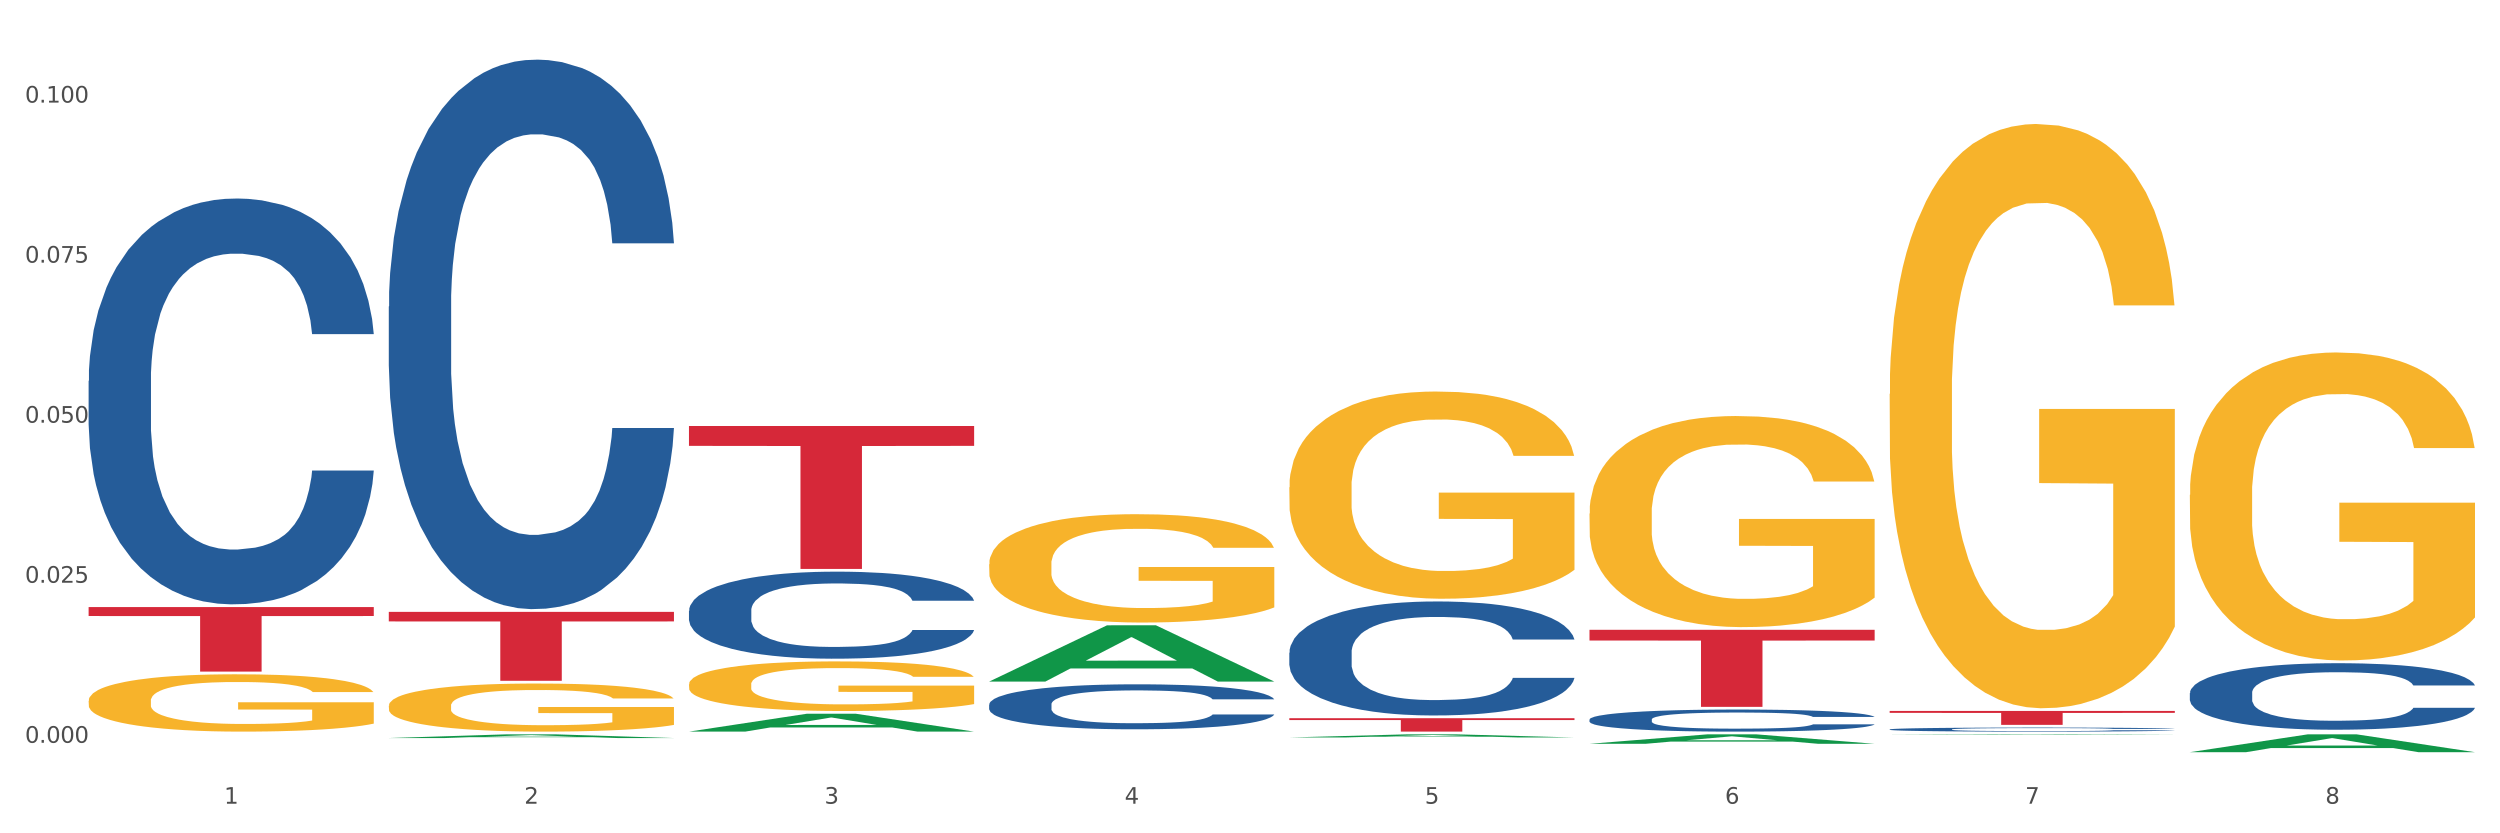 <?xml version="1.0" encoding="utf-8" standalone="no"?>
<!DOCTYPE svg PUBLIC "-//W3C//DTD SVG 1.1//EN"
  "http://www.w3.org/Graphics/SVG/1.1/DTD/svg11.dtd">
<svg xmlns:xlink="http://www.w3.org/1999/xlink" width="1080pt" height="360pt" viewBox="0 0 1080 360" xmlns="http://www.w3.org/2000/svg" version="1.1">
 <rect x="0" y="0" width="1080" height="360" fill="#333333" stroke="none"/>
 <defs>
  <style type="text/css">*{stroke-linejoin: round; stroke-linecap: butt}</style>
 </defs>
 <g id="figure_1">
  <g id="patch_1">
   <path d="M 0 360 
L 1080 360 
L 1080 0 
L 0 0 
z
" style="fill: #ffffff; stroke: #ffffff; stroke-linejoin: miter"/>
  </g>
  <g id="axes_1">
   <g id="matplotlib.axis_1">
    <g id="xtick_1">
     <g id="text_1">
      <!-- 1 -->
      <g style="fill: #4d4d4d" transform="translate(96.825 347.204) scale(0.096 -0.096)">
       <defs>
        <path id="DejaVuSans-31" d="M 794 531 
L 1825 531 
L 1825 4091 
L 703 3866 
L 703 4441 
L 1819 4666 
L 2450 4666 
L 2450 531 
L 3481 531 
L 3481 0 
L 794 0 
L 794 531 
z
" transform="scale(0.016)"/>
       </defs>
       <use xlink:href="#DejaVuSans-31"/>
      </g>
     </g>
    </g>
    <g id="xtick_2">
     <g id="text_2">
      <!-- 2 -->
      <g style="fill: #4d4d4d" transform="translate(226.5 347.204) scale(0.096 -0.096)">
       <defs>
        <path id="DejaVuSans-32" d="M 1228 531 
L 3431 531 
L 3431 0 
L 469 0 
L 469 531 
Q 828 903 1448 1529 
Q 2069 2156 2228 2338 
Q 2531 2678 2651 2914 
Q 2772 3150 2772 3378 
Q 2772 3750 2511 3984 
Q 2250 4219 1831 4219 
Q 1534 4219 1204 4116 
Q 875 4013 500 3803 
L 500 4441 
Q 881 4594 1212 4672 
Q 1544 4750 1819 4750 
Q 2544 4750 2975 4387 
Q 3406 4025 3406 3419 
Q 3406 3131 3298 2873 
Q 3191 2616 2906 2266 
Q 2828 2175 2409 1742 
Q 1991 1309 1228 531 
z
" transform="scale(0.016)"/>
       </defs>
       <use xlink:href="#DejaVuSans-32"/>
      </g>
     </g>
    </g>
    <g id="xtick_3">
     <g id="text_3">
      <!-- 3 -->
      <g style="fill: #4d4d4d" transform="translate(356.175 347.204) scale(0.096 -0.096)">
       <defs>
        <path id="DejaVuSans-33" d="M 2597 2516 
Q 3050 2419 3304 2112 
Q 3559 1806 3559 1356 
Q 3559 666 3084 287 
Q 2609 -91 1734 -91 
Q 1441 -91 1130 -33 
Q 819 25 488 141 
L 488 750 
Q 750 597 1062 519 
Q 1375 441 1716 441 
Q 2309 441 2620 675 
Q 2931 909 2931 1356 
Q 2931 1769 2642 2001 
Q 2353 2234 1838 2234 
L 1294 2234 
L 1294 2753 
L 1863 2753 
Q 2328 2753 2575 2939 
Q 2822 3125 2822 3475 
Q 2822 3834 2567 4026 
Q 2313 4219 1838 4219 
Q 1578 4219 1281 4162 
Q 984 4106 628 3988 
L 628 4550 
Q 988 4650 1302 4700 
Q 1616 4750 1894 4750 
Q 2613 4750 3031 4423 
Q 3450 4097 3450 3541 
Q 3450 3153 3228 2886 
Q 3006 2619 2597 2516 
z
" transform="scale(0.016)"/>
       </defs>
       <use xlink:href="#DejaVuSans-33"/>
      </g>
     </g>
    </g>
    <g id="xtick_4">
     <g id="text_4">
      <!-- 4 -->
      <g style="fill: #4d4d4d" transform="translate(485.85 347.204) scale(0.096 -0.096)">
       <defs>
        <path id="DejaVuSans-34" d="M 2419 4116 
L 825 1625 
L 2419 1625 
L 2419 4116 
z
M 2253 4666 
L 3047 4666 
L 3047 1625 
L 3713 1625 
L 3713 1100 
L 3047 1100 
L 3047 0 
L 2419 0 
L 2419 1100 
L 313 1100 
L 313 1709 
L 2253 4666 
z
" transform="scale(0.016)"/>
       </defs>
       <use xlink:href="#DejaVuSans-34"/>
      </g>
     </g>
    </g>
    <g id="xtick_5">
     <g id="text_5">
      <!-- 5 -->
      <g style="fill: #4d4d4d" transform="translate(615.525 347.204) scale(0.096 -0.096)">
       <defs>
        <path id="DejaVuSans-35" d="M 691 4666 
L 3169 4666 
L 3169 4134 
L 1269 4134 
L 1269 2991 
Q 1406 3038 1543 3061 
Q 1681 3084 1819 3084 
Q 2600 3084 3056 2656 
Q 3513 2228 3513 1497 
Q 3513 744 3044 326 
Q 2575 -91 1722 -91 
Q 1428 -91 1123 -41 
Q 819 9 494 109 
L 494 744 
Q 775 591 1075 516 
Q 1375 441 1709 441 
Q 2250 441 2565 725 
Q 2881 1009 2881 1497 
Q 2881 1984 2565 2268 
Q 2250 2553 1709 2553 
Q 1456 2553 1204 2497 
Q 953 2441 691 2322 
L 691 4666 
z
" transform="scale(0.016)"/>
       </defs>
       <use xlink:href="#DejaVuSans-35"/>
      </g>
     </g>
    </g>
    <g id="xtick_6">
     <g id="text_6">
      <!-- 6 -->
      <g style="fill: #4d4d4d" transform="translate(745.2 347.204) scale(0.096 -0.096)">
       <defs>
        <path id="DejaVuSans-36" d="M 2113 2584 
Q 1688 2584 1439 2293 
Q 1191 2003 1191 1497 
Q 1191 994 1439 701 
Q 1688 409 2113 409 
Q 2538 409 2786 701 
Q 3034 994 3034 1497 
Q 3034 2003 2786 2293 
Q 2538 2584 2113 2584 
z
M 3366 4563 
L 3366 3988 
Q 3128 4100 2886 4159 
Q 2644 4219 2406 4219 
Q 1781 4219 1451 3797 
Q 1122 3375 1075 2522 
Q 1259 2794 1537 2939 
Q 1816 3084 2150 3084 
Q 2853 3084 3261 2657 
Q 3669 2231 3669 1497 
Q 3669 778 3244 343 
Q 2819 -91 2113 -91 
Q 1303 -91 875 529 
Q 447 1150 447 2328 
Q 447 3434 972 4092 
Q 1497 4750 2381 4750 
Q 2619 4750 2861 4703 
Q 3103 4656 3366 4563 
z
" transform="scale(0.016)"/>
       </defs>
       <use xlink:href="#DejaVuSans-36"/>
      </g>
     </g>
    </g>
    <g id="xtick_7">
     <g id="text_7">
      <!-- 7 -->
      <g style="fill: #4d4d4d" transform="translate(874.875 347.204) scale(0.096 -0.096)">
       <defs>
        <path id="DejaVuSans-37" d="M 525 4666 
L 3525 4666 
L 3525 4397 
L 1831 0 
L 1172 0 
L 2766 4134 
L 525 4134 
L 525 4666 
z
" transform="scale(0.016)"/>
       </defs>
       <use xlink:href="#DejaVuSans-37"/>
      </g>
     </g>
    </g>
    <g id="xtick_8">
     <g id="text_8">
      <!-- 8 -->
      <g style="fill: #4d4d4d" transform="translate(1004.55 347.204) scale(0.096 -0.096)">
       <defs>
        <path id="DejaVuSans-38" d="M 2034 2216 
Q 1584 2216 1326 1975 
Q 1069 1734 1069 1313 
Q 1069 891 1326 650 
Q 1584 409 2034 409 
Q 2484 409 2743 651 
Q 3003 894 3003 1313 
Q 3003 1734 2745 1975 
Q 2488 2216 2034 2216 
z
M 1403 2484 
Q 997 2584 770 2862 
Q 544 3141 544 3541 
Q 544 4100 942 4425 
Q 1341 4750 2034 4750 
Q 2731 4750 3128 4425 
Q 3525 4100 3525 3541 
Q 3525 3141 3298 2862 
Q 3072 2584 2669 2484 
Q 3125 2378 3379 2068 
Q 3634 1759 3634 1313 
Q 3634 634 3220 271 
Q 2806 -91 2034 -91 
Q 1263 -91 848 271 
Q 434 634 434 1313 
Q 434 1759 690 2068 
Q 947 2378 1403 2484 
z
M 1172 3481 
Q 1172 3119 1398 2916 
Q 1625 2713 2034 2713 
Q 2441 2713 2670 2916 
Q 2900 3119 2900 3481 
Q 2900 3844 2670 4047 
Q 2441 4250 2034 4250 
Q 1625 4250 1398 4047 
Q 1172 3844 1172 3481 
z
" transform="scale(0.016)"/>
       </defs>
       <use xlink:href="#DejaVuSans-38"/>
      </g>
     </g>
    </g>
    <g id="xtick_9"/>
    <g id="xtick_10"/>
    <g id="xtick_11"/>
    <g id="xtick_12"/>
    <g id="xtick_13"/>
    <g id="xtick_14"/>
    <g id="xtick_15"/>
   </g>
   <g id="matplotlib.axis_2">
    <g id="ytick_1">
     <g id="text_9">
      <!-- 0.000 -->
      <g style="fill: #4d4d4d" transform="translate(10.8 320.878) scale(0.096 -0.096)">
       <defs>
        <path id="DejaVuSans-30" d="M 2034 4250 
Q 1547 4250 1301 3770 
Q 1056 3291 1056 2328 
Q 1056 1369 1301 889 
Q 1547 409 2034 409 
Q 2525 409 2770 889 
Q 3016 1369 3016 2328 
Q 3016 3291 2770 3770 
Q 2525 4250 2034 4250 
z
M 2034 4750 
Q 2819 4750 3233 4129 
Q 3647 3509 3647 2328 
Q 3647 1150 3233 529 
Q 2819 -91 2034 -91 
Q 1250 -91 836 529 
Q 422 1150 422 2328 
Q 422 3509 836 4129 
Q 1250 4750 2034 4750 
z
" transform="scale(0.016)"/>
        <path id="DejaVuSans-2e" d="M 684 794 
L 1344 794 
L 1344 0 
L 684 0 
L 684 794 
z
" transform="scale(0.016)"/>
       </defs>
       <use xlink:href="#DejaVuSans-30"/>
       <use xlink:href="#DejaVuSans-2e" transform="translate(63.623 0)"/>
       <use xlink:href="#DejaVuSans-30" transform="translate(95.41 0)"/>
       <use xlink:href="#DejaVuSans-30" transform="translate(159.033 0)"/>
       <use xlink:href="#DejaVuSans-30" transform="translate(222.656 0)"/>
      </g>
     </g>
    </g>
    <g id="ytick_2">
     <g id="text_10">
      <!-- 0.025 -->
      <g style="fill: #4d4d4d" transform="translate(10.8 251.74) scale(0.096 -0.096)">
       <use xlink:href="#DejaVuSans-30"/>
       <use xlink:href="#DejaVuSans-2e" transform="translate(63.623 0)"/>
       <use xlink:href="#DejaVuSans-30" transform="translate(95.41 0)"/>
       <use xlink:href="#DejaVuSans-32" transform="translate(159.033 0)"/>
       <use xlink:href="#DejaVuSans-35" transform="translate(222.656 0)"/>
      </g>
     </g>
    </g>
    <g id="ytick_3">
     <g id="text_11">
      <!-- 0.050 -->
      <g style="fill: #4d4d4d" transform="translate(10.8 182.601) scale(0.096 -0.096)">
       <use xlink:href="#DejaVuSans-30"/>
       <use xlink:href="#DejaVuSans-2e" transform="translate(63.623 0)"/>
       <use xlink:href="#DejaVuSans-30" transform="translate(95.41 0)"/>
       <use xlink:href="#DejaVuSans-35" transform="translate(159.033 0)"/>
       <use xlink:href="#DejaVuSans-30" transform="translate(222.656 0)"/>
      </g>
     </g>
    </g>
    <g id="ytick_4">
     <g id="text_12">
      <!-- 0.075 -->
      <g style="fill: #4d4d4d" transform="translate(10.8 113.463) scale(0.096 -0.096)">
       <use xlink:href="#DejaVuSans-30"/>
       <use xlink:href="#DejaVuSans-2e" transform="translate(63.623 0)"/>
       <use xlink:href="#DejaVuSans-30" transform="translate(95.41 0)"/>
       <use xlink:href="#DejaVuSans-37" transform="translate(159.033 0)"/>
       <use xlink:href="#DejaVuSans-35" transform="translate(222.656 0)"/>
      </g>
     </g>
    </g>
    <g id="ytick_5">
     <g id="text_13">
      <!-- 0.100 -->
      <g style="fill: #4d4d4d" transform="translate(10.8 44.325) scale(0.096 -0.096)">
       <use xlink:href="#DejaVuSans-30"/>
       <use xlink:href="#DejaVuSans-2e" transform="translate(63.623 0)"/>
       <use xlink:href="#DejaVuSans-31" transform="translate(95.41 0)"/>
       <use xlink:href="#DejaVuSans-30" transform="translate(159.033 0)"/>
       <use xlink:href="#DejaVuSans-30" transform="translate(222.656 0)"/>
      </g>
     </g>
    </g>
    <g id="ytick_6"/>
    <g id="ytick_7"/>
    <g id="ytick_8"/>
    <g id="ytick_9"/>
   </g>
   <g id="PolyCollection_1">
    <path d="M 167.958 318.831 
L 168.085 318.829 
L 218.886 317.232 
L 239.968 317.23 
L 291.149 318.834 
L 266.765 318.834 
L 255.716 318.46 
L 203.264 318.46 
L 202.883 318.466 
L 192.215 318.834 
L 167.958 318.834 
L 167.958 318.831 
L 209.869 318.238 
L 249.112 318.236 
L 229.681 317.572 
L 229.427 317.569 
L 229.173 317.574 
L 209.742 318.236 
L 209.869 318.238 
L 167.958 318.831 
z
" clip-path="url(#pfd50415a0d)" style="fill: #109648"/>
    <path d="M 427.308 243.761 
L 427.454 243.718 
L 427.454 242.179 
L 427.745 240.854 
L 429.199 237.648 
L 431.381 234.997 
L 432.981 233.586 
L 434.58 232.432 
L 436.471 231.277 
L 438.798 230.08 
L 443.016 228.328 
L 445.634 227.43 
L 448.834 226.489 
L 454.652 225.121 
L 458.87 224.352 
L 463.233 223.71 
L 470.36 222.941 
L 475.014 222.599 
L 479.959 222.342 
L 485.922 222.171 
L 490.431 222.128 
L 500.321 222.257 
L 508.757 222.641 
L 512.83 222.941 
L 518.066 223.454 
L 520.829 223.796 
L 525.338 224.48 
L 529.992 225.378 
L 533.192 226.147 
L 537.991 227.601 
L 541.628 229.054 
L 544.973 230.85 
L 546.718 232.09 
L 548.027 233.244 
L 549.191 234.569 
L 550.354 236.664 
L 524.174 236.664 
L 523.156 235.168 
L 521.556 233.757 
L 519.229 232.389 
L 517.193 231.534 
L 513.702 230.465 
L 510.502 229.781 
L 507.157 229.268 
L 503.085 228.841 
L 499.885 228.627 
L 495.376 228.456 
L 486.504 228.499 
L 480.541 228.841 
L 476.468 229.268 
L 473.85 229.653 
L 471.523 230.08 
L 468.905 230.679 
L 465.851 231.577 
L 463.669 232.389 
L 461.488 233.415 
L 459.742 234.441 
L 458.142 235.638 
L 456.833 236.921 
L 455.815 238.246 
L 454.943 239.871 
L 454.215 242.564 
L 454.215 248.421 
L 454.506 249.746 
L 455.234 251.499 
L 456.106 252.825 
L 457.561 254.406 
L 458.87 255.475 
L 461.342 257.014 
L 464.106 258.297 
L 466.287 259.109 
L 468.469 259.793 
L 472.251 260.734 
L 476.468 261.503 
L 480.105 261.974 
L 485.05 262.401 
L 488.395 262.572 
L 491.304 262.658 
L 498.431 262.658 
L 503.521 262.529 
L 509.193 262.23 
L 513.557 261.845 
L 517.193 261.375 
L 521.265 260.606 
L 523.883 259.879 
L 523.883 250.944 
L 491.886 250.901 
L 491.886 244.958 
L 550.5 244.958 
L 550.5 262.401 
L 548.027 263.299 
L 545.264 264.111 
L 542.355 264.838 
L 537.991 265.736 
L 532.755 266.591 
L 528.101 267.189 
L 523.156 267.702 
L 517.338 268.173 
L 509.775 268.6 
L 505.121 268.771 
L 499.303 268.9 
L 492.467 268.942 
L 486.504 268.857 
L 480.686 268.643 
L 474.578 268.258 
L 468.614 267.702 
L 464.106 267.147 
L 459.597 266.463 
L 454.797 265.565 
L 451.016 264.71 
L 448.107 263.94 
L 444.907 262.957 
L 441.416 261.674 
L 438.798 260.52 
L 436.471 259.323 
L 433.999 257.784 
L 432.253 256.459 
L 430.508 254.791 
L 429.49 253.551 
L 428.326 251.628 
L 427.454 248.934 
L 427.308 243.761 
z
" clip-path="url(#pfd50415a0d)" style="fill: #f7b32b"/>
    <path d="M 556.983 210.505 
L 557.129 210.423 
L 557.129 207.48 
L 557.42 204.945 
L 558.874 198.813 
L 561.056 193.744 
L 562.656 191.046 
L 564.256 188.838 
L 566.146 186.631 
L 568.473 184.341 
L 572.691 180.989 
L 575.309 179.272 
L 578.509 177.473 
L 584.327 174.857 
L 588.545 173.385 
L 592.908 172.159 
L 600.035 170.687 
L 604.689 170.033 
L 609.634 169.542 
L 615.597 169.215 
L 620.106 169.134 
L 629.996 169.379 
L 638.432 170.115 
L 642.505 170.687 
L 647.741 171.668 
L 650.504 172.322 
L 655.013 173.631 
L 659.667 175.348 
L 662.867 176.819 
L 667.667 179.599 
L 671.303 182.379 
L 674.648 185.813 
L 676.393 188.184 
L 677.702 190.392 
L 678.866 192.926 
L 680.029 196.933 
L 653.849 196.933 
L 652.831 194.071 
L 651.231 191.373 
L 648.904 188.757 
L 646.868 187.121 
L 643.377 185.077 
L 640.178 183.769 
L 636.832 182.788 
L 632.76 181.97 
L 629.56 181.561 
L 625.051 181.234 
L 616.179 181.316 
L 610.216 181.97 
L 606.144 182.788 
L 603.526 183.524 
L 601.198 184.341 
L 598.58 185.486 
L 595.526 187.203 
L 593.344 188.757 
L 591.163 190.719 
L 589.417 192.681 
L 587.818 194.97 
L 586.509 197.423 
L 585.49 199.958 
L 584.618 203.065 
L 583.891 208.216 
L 583.891 219.417 
L 584.181 221.952 
L 584.909 225.304 
L 585.781 227.839 
L 587.236 230.864 
L 588.545 232.908 
L 591.017 235.851 
L 593.781 238.304 
L 595.962 239.858 
L 598.144 241.166 
L 601.926 242.965 
L 606.144 244.436 
L 609.78 245.336 
L 614.725 246.153 
L 618.07 246.48 
L 620.979 246.644 
L 628.106 246.644 
L 633.196 246.399 
L 638.869 245.826 
L 643.232 245.09 
L 646.868 244.191 
L 650.94 242.719 
L 653.558 241.329 
L 653.558 224.241 
L 621.561 224.159 
L 621.561 212.794 
L 680.175 212.794 
L 680.175 246.153 
L 677.702 247.87 
L 674.939 249.424 
L 672.03 250.814 
L 667.667 252.531 
L 662.431 254.166 
L 657.776 255.311 
L 652.831 256.292 
L 647.013 257.191 
L 639.45 258.009 
L 634.796 258.336 
L 628.978 258.581 
L 622.142 258.663 
L 616.179 258.499 
L 610.361 258.091 
L 604.253 257.355 
L 598.29 256.292 
L 593.781 255.229 
L 589.272 253.921 
L 584.472 252.204 
L 580.691 250.568 
L 577.782 249.097 
L 574.582 247.216 
L 571.091 244.763 
L 568.473 242.556 
L 566.146 240.266 
L 563.674 237.323 
L 561.928 234.788 
L 560.183 231.6 
L 559.165 229.229 
L 558.001 225.549 
L 557.129 220.398 
L 556.983 210.505 
z
" clip-path="url(#pfd50415a0d)" style="fill: #f7b32b"/>
    <path d="M 686.658 221.861 
L 686.804 221.778 
L 686.804 218.78 
L 687.095 216.198 
L 688.549 209.951 
L 690.731 204.788 
L 692.331 202.039 
L 693.931 199.791 
L 695.821 197.542 
L 698.149 195.21 
L 702.366 191.795 
L 704.984 190.046 
L 708.184 188.214 
L 714.002 185.549 
L 718.22 184.05 
L 722.583 182.8 
L 729.71 181.301 
L 734.364 180.635 
L 739.309 180.135 
L 745.273 179.802 
L 749.781 179.719 
L 759.672 179.969 
L 768.107 180.718 
L 772.18 181.301 
L 777.416 182.301 
L 780.179 182.967 
L 784.688 184.3 
L 789.342 186.049 
L 792.542 187.548 
L 797.342 190.379 
L 800.978 193.211 
L 804.323 196.709 
L 806.068 199.124 
L 807.377 201.373 
L 808.541 203.955 
L 809.704 208.036 
L 783.524 208.036 
L 782.506 205.121 
L 780.906 202.372 
L 778.579 199.707 
L 776.543 198.042 
L 773.052 195.959 
L 769.853 194.627 
L 766.507 193.627 
L 762.435 192.795 
L 759.235 192.378 
L 754.726 192.045 
L 745.854 192.128 
L 739.891 192.795 
L 735.819 193.627 
L 733.201 194.377 
L 730.874 195.21 
L 728.256 196.376 
L 725.201 198.125 
L 723.02 199.707 
L 720.838 201.706 
L 719.093 203.705 
L 717.493 206.037 
L 716.184 208.535 
L 715.166 211.117 
L 714.293 214.282 
L 713.566 219.529 
L 713.566 230.939 
L 713.857 233.521 
L 714.584 236.936 
L 715.456 239.517 
L 716.911 242.599 
L 718.22 244.681 
L 720.692 247.679 
L 723.456 250.178 
L 725.638 251.76 
L 727.819 253.093 
L 731.601 254.925 
L 735.819 256.424 
L 739.455 257.34 
L 744.4 258.173 
L 747.745 258.506 
L 750.654 258.673 
L 757.781 258.673 
L 762.871 258.423 
L 768.544 257.84 
L 772.907 257.091 
L 776.543 256.174 
L 780.616 254.675 
L 783.234 253.259 
L 783.234 235.853 
L 751.236 235.77 
L 751.236 224.193 
L 809.85 224.193 
L 809.85 258.173 
L 807.377 259.922 
L 804.614 261.505 
L 801.705 262.921 
L 797.342 264.67 
L 792.106 266.335 
L 787.451 267.501 
L 782.506 268.501 
L 776.689 269.417 
L 769.125 270.25 
L 764.471 270.583 
L 758.653 270.833 
L 751.818 270.916 
L 745.854 270.749 
L 740.037 270.333 
L 733.928 269.583 
L 727.965 268.501 
L 723.456 267.418 
L 718.947 266.085 
L 714.147 264.336 
L 710.366 262.671 
L 707.457 261.172 
L 704.257 259.256 
L 700.767 256.757 
L 698.149 254.509 
L 695.821 252.177 
L 693.349 249.179 
L 691.604 246.597 
L 689.858 243.349 
L 688.84 240.933 
L 687.677 237.185 
L 686.804 231.939 
L 686.658 221.861 
z
" clip-path="url(#pfd50415a0d)" style="fill: #f7b32b"/>
    <path d="M 816.334 170.195 
L 816.479 169.964 
L 816.479 161.666 
L 816.77 154.519 
L 818.224 137.231 
L 820.406 122.939 
L 822.006 115.331 
L 823.606 109.107 
L 825.497 102.883 
L 827.824 96.429 
L 832.042 86.978 
L 834.66 82.137 
L 837.859 77.065 
L 843.677 69.689 
L 847.895 65.54 
L 852.258 62.082 
L 859.385 57.932 
L 864.039 56.088 
L 868.984 54.705 
L 874.948 53.783 
L 879.456 53.553 
L 889.347 54.244 
L 897.782 56.319 
L 901.855 57.932 
L 907.091 60.699 
L 909.854 62.543 
L 914.363 66.231 
L 919.017 71.072 
L 922.217 75.221 
L 927.017 83.059 
L 930.653 90.897 
L 933.998 100.578 
L 935.743 107.263 
L 937.052 113.487 
L 938.216 120.633 
L 939.379 131.929 
L 913.199 131.929 
L 912.181 123.861 
L 910.581 116.254 
L 908.254 108.877 
L 906.218 104.267 
L 902.727 98.504 
L 899.528 94.815 
L 896.182 92.049 
L 892.11 89.744 
L 888.91 88.591 
L 884.402 87.669 
L 875.529 87.9 
L 869.566 89.744 
L 865.494 92.049 
L 862.876 94.124 
L 860.549 96.429 
L 857.931 99.656 
L 854.876 104.497 
L 852.695 108.877 
L 850.513 114.409 
L 848.768 119.942 
L 847.168 126.396 
L 845.859 133.312 
L 844.841 140.458 
L 843.968 149.218 
L 843.241 163.74 
L 843.241 195.321 
L 843.532 202.467 
L 844.259 211.918 
L 845.132 219.065 
L 846.586 227.594 
L 847.895 233.357 
L 850.368 241.655 
L 853.131 248.571 
L 855.313 252.951 
L 857.494 256.639 
L 861.276 261.71 
L 865.494 265.86 
L 869.13 268.395 
L 874.075 270.701 
L 877.42 271.623 
L 880.329 272.084 
L 887.456 272.084 
L 892.546 271.392 
L 898.219 269.779 
L 902.582 267.704 
L 906.218 265.168 
L 910.291 261.019 
L 912.909 257.1 
L 912.909 208.922 
L 880.911 208.691 
L 880.911 176.649 
L 939.525 176.649 
L 939.525 270.701 
L 937.052 275.541 
L 934.289 279.921 
L 931.38 283.84 
L 927.017 288.681 
L 921.781 293.291 
L 917.126 296.519 
L 912.181 299.285 
L 906.364 301.821 
L 898.8 304.126 
L 894.146 305.048 
L 888.329 305.739 
L 881.493 305.97 
L 875.529 305.509 
L 869.712 304.356 
L 863.603 302.282 
L 857.64 299.285 
L 853.131 296.288 
L 848.622 292.6 
L 843.823 287.759 
L 840.041 283.149 
L 837.132 278.999 
L 833.932 273.697 
L 830.442 266.782 
L 827.824 260.558 
L 825.497 254.103 
L 823.024 245.805 
L 821.279 238.659 
L 819.533 229.668 
L 818.515 222.983 
L 817.352 212.61 
L 816.479 198.087 
L 816.334 170.195 
z
" clip-path="url(#pfd50415a0d)" style="fill: #f7b32b"/>
    <path d="M 946.009 213.752 
L 946.154 213.63 
L 946.154 209.255 
L 946.445 205.487 
L 947.899 196.372 
L 950.081 188.837 
L 951.681 184.827 
L 953.281 181.545 
L 955.172 178.264 
L 957.499 174.861 
L 961.717 169.878 
L 964.335 167.326 
L 967.534 164.652 
L 973.352 160.763 
L 977.57 158.575 
L 981.933 156.752 
L 989.06 154.565 
L 993.714 153.592 
L 998.66 152.863 
L 1004.623 152.377 
L 1009.131 152.256 
L 1019.022 152.62 
L 1027.457 153.714 
L 1031.53 154.565 
L 1036.766 156.023 
L 1039.529 156.995 
L 1044.038 158.94 
L 1048.692 161.492 
L 1051.892 163.68 
L 1056.692 167.812 
L 1060.328 171.944 
L 1063.673 177.048 
L 1065.418 180.573 
L 1066.727 183.854 
L 1067.891 187.622 
L 1069.055 193.577 
L 1042.875 193.577 
L 1041.856 189.323 
L 1040.257 185.313 
L 1037.929 181.424 
L 1035.893 178.993 
L 1032.403 175.955 
L 1029.203 174.01 
L 1025.858 172.552 
L 1021.785 171.336 
L 1018.585 170.729 
L 1014.077 170.243 
L 1005.204 170.364 
L 999.241 171.336 
L 995.169 172.552 
L 992.551 173.645 
L 990.224 174.861 
L 987.606 176.562 
L 984.551 179.115 
L 982.37 181.424 
L 980.188 184.34 
L 978.443 187.257 
L 976.843 190.66 
L 975.534 194.306 
L 974.516 198.074 
L 973.643 202.692 
L 972.916 210.349 
L 972.916 226.999 
L 973.207 230.766 
L 973.934 235.749 
L 974.807 239.517 
L 976.261 244.014 
L 977.57 247.052 
L 980.043 251.427 
L 982.806 255.073 
L 984.988 257.382 
L 987.169 259.327 
L 990.951 262.001 
L 995.169 264.188 
L 998.805 265.525 
L 1003.75 266.741 
L 1007.095 267.227 
L 1010.004 267.47 
L 1017.131 267.47 
L 1022.221 267.105 
L 1027.894 266.254 
L 1032.257 265.161 
L 1035.893 263.824 
L 1039.966 261.636 
L 1042.584 259.57 
L 1042.584 234.169 
L 1010.586 234.048 
L 1010.586 217.155 
L 1069.2 217.155 
L 1069.2 266.741 
L 1066.727 269.293 
L 1063.964 271.602 
L 1061.055 273.668 
L 1056.692 276.22 
L 1051.456 278.651 
L 1046.802 280.352 
L 1041.856 281.811 
L 1036.039 283.148 
L 1028.476 284.363 
L 1023.821 284.849 
L 1018.004 285.214 
L 1011.168 285.335 
L 1005.204 285.092 
L 999.387 284.484 
L 993.278 283.391 
L 987.315 281.811 
L 982.806 280.231 
L 978.297 278.286 
L 973.498 275.734 
L 969.716 273.303 
L 966.807 271.116 
L 963.607 268.32 
L 960.117 264.674 
L 957.499 261.393 
L 955.172 257.99 
L 952.699 253.615 
L 950.954 249.847 
L 949.208 245.107 
L 948.19 241.583 
L 947.027 236.114 
L 946.154 228.457 
L 946.009 213.752 
z
" clip-path="url(#pfd50415a0d)" style="fill: #f7b32b"/>
    <path d="M 686.658 272.082 
L 809.85 272.082 
L 809.85 276.706 
L 761.391 276.737 
L 761.391 305.359 
L 734.826 305.359 
L 734.826 276.737 
L 686.658 276.706 
L 686.658 272.113 
L 686.658 272.082 
z
" clip-path="url(#pfd50415a0d)" style="fill: #d62839"/>
    <path d="M 556.983 310.253 
L 680.175 310.253 
L 680.175 311.06 
L 631.716 311.066 
L 631.716 316.065 
L 605.151 316.065 
L 605.151 311.066 
L 556.983 311.06 
L 556.983 310.258 
L 556.983 310.253 
z
" clip-path="url(#pfd50415a0d)" style="fill: #d62839"/>
    <path d="M 297.633 184.036 
L 420.825 184.036 
L 420.825 192.617 
L 372.365 192.675 
L 372.365 245.786 
L 345.8 245.786 
L 345.8 192.675 
L 297.633 192.617 
L 297.633 184.094 
L 297.633 184.036 
z
" clip-path="url(#pfd50415a0d)" style="fill: #d62839"/>
    <path d="M 167.958 264.315 
L 291.149 264.315 
L 291.149 268.457 
L 242.69 268.485 
L 242.69 294.119 
L 216.125 294.119 
L 216.125 268.485 
L 167.958 268.457 
L 167.958 264.343 
L 167.958 264.315 
z
" clip-path="url(#pfd50415a0d)" style="fill: #d62839"/>
    <path d="M 38.283 262.25 
L 161.474 262.25 
L 161.474 266.124 
L 113.015 266.15 
L 113.015 290.126 
L 86.45 290.126 
L 86.45 266.15 
L 38.283 266.124 
L 38.283 262.276 
L 38.283 262.25 
z
" clip-path="url(#pfd50415a0d)" style="fill: #d62839"/>
    <path d="M 38.283 302.739 
L 38.428 302.717 
L 38.428 301.902 
L 38.719 301.201 
L 40.174 299.504 
L 42.355 298.102 
L 43.955 297.355 
L 45.555 296.744 
L 47.446 296.133 
L 49.773 295.5 
L 53.991 294.572 
L 56.609 294.097 
L 59.809 293.6 
L 65.627 292.876 
L 69.844 292.468 
L 74.208 292.129 
L 81.335 291.722 
L 85.989 291.541 
L 90.934 291.405 
L 96.897 291.315 
L 101.406 291.292 
L 111.296 291.36 
L 119.732 291.563 
L 123.804 291.722 
L 129.04 291.993 
L 131.804 292.174 
L 136.312 292.536 
L 140.967 293.011 
L 144.166 293.419 
L 148.966 294.188 
L 152.602 294.957 
L 155.947 295.907 
L 157.693 296.563 
L 159.002 297.174 
L 160.165 297.875 
L 161.329 298.984 
L 135.149 298.984 
L 134.131 298.192 
L 132.531 297.446 
L 130.204 296.722 
L 128.168 296.269 
L 124.677 295.704 
L 121.477 295.342 
L 118.132 295.07 
L 114.059 294.844 
L 110.86 294.731 
L 106.351 294.64 
L 97.479 294.663 
L 91.516 294.844 
L 87.443 295.07 
L 84.825 295.274 
L 82.498 295.5 
L 79.88 295.817 
L 76.826 296.292 
L 74.644 296.722 
L 72.462 297.265 
L 70.717 297.807 
L 69.117 298.441 
L 67.808 299.12 
L 66.79 299.821 
L 65.917 300.681 
L 65.19 302.106 
L 65.19 305.205 
L 65.481 305.907 
L 66.208 306.834 
L 67.081 307.536 
L 68.535 308.373 
L 69.844 308.938 
L 72.317 309.753 
L 75.08 310.431 
L 77.262 310.861 
L 79.444 311.223 
L 83.225 311.721 
L 87.443 312.128 
L 91.079 312.377 
L 96.024 312.603 
L 99.37 312.694 
L 102.279 312.739 
L 109.405 312.739 
L 114.496 312.671 
L 120.168 312.513 
L 124.531 312.309 
L 128.168 312.06 
L 132.24 311.653 
L 134.858 311.268 
L 134.858 306.54 
L 102.86 306.517 
L 102.86 303.373 
L 161.474 303.373 
L 161.474 312.603 
L 159.002 313.078 
L 156.238 313.508 
L 153.329 313.893 
L 148.966 314.368 
L 143.73 314.82 
L 139.076 315.137 
L 134.131 315.409 
L 128.313 315.657 
L 120.75 315.884 
L 116.096 315.974 
L 110.278 316.042 
L 103.442 316.065 
L 97.479 316.019 
L 91.661 315.906 
L 85.552 315.703 
L 79.589 315.409 
L 75.08 315.114 
L 70.572 314.752 
L 65.772 314.277 
L 61.99 313.825 
L 59.082 313.418 
L 55.882 312.897 
L 52.391 312.219 
L 49.773 311.608 
L 47.446 310.974 
L 44.973 310.16 
L 43.228 309.459 
L 41.483 308.576 
L 40.465 307.92 
L 39.301 306.902 
L 38.428 305.477 
L 38.283 302.739 
z
" clip-path="url(#pfd50415a0d)" style="fill: #f7b32b"/>
    <path d="M 38.283 164.531 
L 38.429 164.371 
L 38.429 159.888 
L 38.865 153.803 
L 40.467 142.595 
L 42.506 134.108 
L 46.001 124.181 
L 47.894 120.018 
L 50.369 115.374 
L 55.466 107.848 
L 61.29 101.444 
L 65.368 97.921 
L 68.426 95.679 
L 75.27 91.676 
L 79.201 89.915 
L 83.278 88.474 
L 86.773 87.513 
L 92.598 86.392 
L 97.258 85.912 
L 102.645 85.752 
L 107.159 85.912 
L 113.13 86.552 
L 121.867 88.474 
L 125.216 89.595 
L 129.73 91.516 
L 134.39 94.078 
L 138.176 96.64 
L 142.544 100.323 
L 147.058 105.126 
L 151.427 111.211 
L 154.485 116.815 
L 156.96 122.74 
L 159.144 129.945 
L 160.746 137.791 
L 161.474 144.356 
L 134.827 144.356 
L 134.098 138.431 
L 132.642 132.027 
L 131.186 127.703 
L 129.584 124.181 
L 127.109 120.178 
L 124.925 117.616 
L 121.284 114.573 
L 117.935 112.652 
L 115.168 111.531 
L 111.819 110.57 
L 104.684 109.61 
L 99.587 109.61 
L 96.384 109.93 
L 92.452 110.731 
L 89.103 111.851 
L 85.171 113.773 
L 82.113 115.854 
L 79.056 118.576 
L 77.308 120.498 
L 74.687 124.021 
L 72.94 126.903 
L 70.61 131.866 
L 69.299 135.389 
L 66.969 144.516 
L 65.95 151.241 
L 65.513 155.885 
L 65.222 161.008 
L 65.222 185.987 
L 66.096 197.196 
L 66.824 201.999 
L 67.989 207.443 
L 70.173 214.489 
L 73.377 221.374 
L 76.726 226.338 
L 79.492 229.38 
L 82.113 231.622 
L 84.735 233.383 
L 87.938 234.984 
L 90.559 235.945 
L 94.491 236.906 
L 99.151 237.386 
L 102.791 237.386 
L 110.217 236.585 
L 113.567 235.785 
L 116.77 234.664 
L 120.265 232.903 
L 123.032 230.981 
L 124.633 229.54 
L 127.255 226.498 
L 129.293 223.295 
L 131.041 219.613 
L 132.205 216.41 
L 133.516 211.607 
L 134.535 206.162 
L 134.827 203.28 
L 161.474 203.28 
L 160.892 209.045 
L 159.873 214.649 
L 157.834 222.174 
L 156.232 226.498 
L 153.757 231.782 
L 151.136 236.265 
L 147.495 241.229 
L 144.146 244.912 
L 140.651 248.114 
L 136.865 250.996 
L 130.021 254.999 
L 127.546 256.12 
L 122.304 258.041 
L 118.226 259.162 
L 112.256 260.283 
L 106.14 260.924 
L 99.733 261.084 
L 94.054 260.764 
L 87.793 259.803 
L 83.861 258.842 
L 79.492 257.401 
L 74.396 255.159 
L 69.59 252.437 
L 65.076 249.235 
L 60.854 245.552 
L 56.922 241.389 
L 51.825 234.504 
L 48.039 227.779 
L 45.273 221.534 
L 43.38 216.25 
L 41.487 209.525 
L 40.467 204.881 
L 38.865 193.673 
L 38.283 183.265 
L 38.283 164.531 
z
" clip-path="url(#pfd50415a0d)" style="fill: #255c99"/>
    <path d="M 167.958 132.422 
L 168.104 132.206 
L 168.104 126.135 
L 168.541 117.897 
L 170.142 102.722 
L 172.181 91.231 
L 175.676 77.79 
L 177.569 72.154 
L 180.044 65.867 
L 185.141 55.677 
L 190.965 47.005 
L 195.043 42.236 
L 198.101 39.201 
L 204.945 33.781 
L 208.876 31.396 
L 212.954 29.445 
L 216.448 28.144 
L 222.273 26.627 
L 226.933 25.976 
L 232.32 25.759 
L 236.835 25.976 
L 242.805 26.843 
L 251.542 29.445 
L 254.891 30.963 
L 259.405 33.564 
L 264.065 37.033 
L 267.851 40.502 
L 272.219 45.488 
L 276.733 51.992 
L 281.102 60.23 
L 284.16 67.818 
L 286.635 75.839 
L 288.82 85.595 
L 290.421 96.218 
L 291.149 105.106 
L 264.502 105.106 
L 263.774 97.085 
L 262.317 88.413 
L 260.861 82.56 
L 259.259 77.79 
L 256.784 72.37 
L 254.6 68.902 
L 250.959 64.783 
L 247.61 62.181 
L 244.843 60.663 
L 241.494 59.363 
L 234.359 58.062 
L 229.263 58.062 
L 226.059 58.495 
L 222.127 59.579 
L 218.778 61.097 
L 214.847 63.699 
L 211.789 66.517 
L 208.731 70.202 
L 206.983 72.804 
L 204.362 77.573 
L 202.615 81.476 
L 200.285 88.196 
L 198.974 92.966 
L 196.644 105.323 
L 195.625 114.428 
L 195.188 120.716 
L 194.897 127.653 
L 194.897 161.473 
L 195.771 176.649 
L 196.499 183.152 
L 197.664 190.523 
L 199.848 200.062 
L 203.052 209.385 
L 206.401 216.105 
L 209.167 220.224 
L 211.789 223.259 
L 214.41 225.644 
L 217.613 227.812 
L 220.234 229.113 
L 224.166 230.414 
L 228.826 231.064 
L 232.466 231.064 
L 239.893 229.98 
L 243.242 228.896 
L 246.445 227.378 
L 249.94 224.994 
L 252.707 222.392 
L 254.309 220.441 
L 256.93 216.322 
L 258.968 211.986 
L 260.716 207 
L 261.881 202.664 
L 263.191 196.16 
L 264.21 188.789 
L 264.502 184.887 
L 291.149 184.887 
L 290.567 192.691 
L 289.548 200.279 
L 287.509 210.469 
L 285.907 216.322 
L 283.432 223.476 
L 280.811 229.546 
L 277.17 236.267 
L 273.821 241.253 
L 270.326 245.589 
L 266.54 249.492 
L 259.696 254.911 
L 257.221 256.429 
L 251.979 259.03 
L 247.901 260.548 
L 241.931 262.066 
L 235.815 262.933 
L 229.408 263.15 
L 223.729 262.716 
L 217.468 261.415 
L 213.536 260.114 
L 209.167 258.163 
L 204.071 255.128 
L 199.266 251.443 
L 194.751 247.107 
L 190.529 242.121 
L 186.597 236.484 
L 181.5 227.162 
L 177.714 218.056 
L 174.948 209.601 
L 173.055 202.447 
L 171.162 193.342 
L 170.142 187.055 
L 168.541 171.879 
L 167.958 157.787 
L 167.958 132.422 
z
" clip-path="url(#pfd50415a0d)" style="fill: #255c99"/>
    <path d="M 297.633 263.85 
L 297.779 263.816 
L 297.779 262.854 
L 298.216 261.549 
L 299.817 259.145 
L 301.856 257.324 
L 305.351 255.195 
L 307.244 254.302 
L 309.719 253.306 
L 314.816 251.692 
L 320.641 250.318 
L 324.718 249.562 
L 327.776 249.082 
L 334.62 248.223 
L 338.551 247.845 
L 342.629 247.536 
L 346.123 247.33 
L 351.948 247.09 
L 356.608 246.987 
L 361.996 246.952 
L 366.51 246.987 
L 372.48 247.124 
L 381.217 247.536 
L 384.566 247.777 
L 389.08 248.189 
L 393.74 248.738 
L 397.526 249.288 
L 401.894 250.078 
L 406.409 251.108 
L 410.777 252.413 
L 413.835 253.615 
L 416.31 254.886 
L 418.495 256.431 
L 420.096 258.114 
L 420.825 259.523 
L 394.177 259.523 
L 393.449 258.252 
L 391.993 256.878 
L 390.536 255.951 
L 388.935 255.195 
L 386.459 254.336 
L 384.275 253.787 
L 380.634 253.134 
L 377.285 252.722 
L 374.519 252.482 
L 371.169 252.276 
L 364.034 252.07 
L 358.938 252.07 
L 355.734 252.138 
L 351.802 252.31 
L 348.453 252.55 
L 344.522 252.963 
L 341.464 253.409 
L 338.406 253.993 
L 336.658 254.405 
L 334.037 255.161 
L 332.29 255.779 
L 329.96 256.844 
L 328.649 257.599 
L 326.32 259.557 
L 325.3 260.999 
L 324.863 261.995 
L 324.572 263.094 
L 324.572 268.452 
L 325.446 270.856 
L 326.174 271.887 
L 327.339 273.055 
L 329.523 274.566 
L 332.727 276.043 
L 336.076 277.107 
L 338.843 277.76 
L 341.464 278.241 
L 344.085 278.619 
L 347.288 278.962 
L 349.909 279.168 
L 353.841 279.374 
L 358.501 279.477 
L 362.141 279.477 
L 369.568 279.305 
L 372.917 279.134 
L 376.12 278.893 
L 379.615 278.515 
L 382.382 278.103 
L 383.984 277.794 
L 386.605 277.142 
L 388.643 276.455 
L 390.391 275.665 
L 391.556 274.978 
L 392.866 273.948 
L 393.886 272.78 
L 394.177 272.162 
L 420.825 272.162 
L 420.242 273.398 
L 419.223 274.6 
L 417.184 276.214 
L 415.582 277.142 
L 413.107 278.275 
L 410.486 279.237 
L 406.845 280.301 
L 403.496 281.091 
L 400.001 281.778 
L 396.215 282.396 
L 389.371 283.255 
L 386.896 283.496 
L 381.654 283.908 
L 377.577 284.148 
L 371.606 284.389 
L 365.49 284.526 
L 359.083 284.56 
L 353.404 284.492 
L 347.143 284.285 
L 343.211 284.079 
L 338.843 283.77 
L 333.746 283.289 
L 328.941 282.706 
L 324.427 282.019 
L 320.204 281.229 
L 316.272 280.336 
L 311.175 278.859 
L 307.389 277.416 
L 304.623 276.077 
L 302.73 274.944 
L 300.837 273.501 
L 299.817 272.505 
L 298.216 270.101 
L 297.633 267.868 
L 297.633 263.85 
z
" clip-path="url(#pfd50415a0d)" style="fill: #255c99"/>
    <path d="M 427.308 304.353 
L 427.454 304.335 
L 427.454 303.838 
L 427.891 303.163 
L 429.493 301.921 
L 431.531 300.98 
L 435.026 299.879 
L 436.919 299.417 
L 439.394 298.903 
L 444.491 298.068 
L 450.316 297.358 
L 454.393 296.968 
L 457.451 296.719 
L 464.295 296.275 
L 468.226 296.08 
L 472.304 295.92 
L 475.798 295.814 
L 481.623 295.69 
L 486.283 295.636 
L 491.671 295.619 
L 496.185 295.636 
L 502.155 295.707 
L 510.892 295.92 
L 514.241 296.045 
L 518.755 296.258 
L 523.415 296.542 
L 527.201 296.826 
L 531.57 297.234 
L 536.084 297.767 
L 540.452 298.441 
L 543.51 299.062 
L 545.986 299.719 
L 548.17 300.518 
L 549.772 301.388 
L 550.5 302.116 
L 523.852 302.116 
L 523.124 301.459 
L 521.668 300.749 
L 520.211 300.27 
L 518.61 299.879 
L 516.134 299.435 
L 513.95 299.151 
L 510.31 298.814 
L 506.96 298.601 
L 504.194 298.477 
L 500.844 298.37 
L 493.709 298.264 
L 488.613 298.264 
L 485.409 298.299 
L 481.478 298.388 
L 478.128 298.512 
L 474.197 298.725 
L 471.139 298.956 
L 468.081 299.258 
L 466.333 299.471 
L 463.712 299.861 
L 461.965 300.181 
L 459.635 300.731 
L 458.325 301.122 
L 455.995 302.134 
L 454.975 302.879 
L 454.539 303.394 
L 454.247 303.962 
L 454.247 306.731 
L 455.121 307.974 
L 455.849 308.507 
L 457.014 309.11 
L 459.198 309.891 
L 462.402 310.655 
L 465.751 311.205 
L 468.518 311.542 
L 471.139 311.791 
L 473.76 311.986 
L 476.963 312.163 
L 479.585 312.27 
L 483.516 312.376 
L 488.176 312.43 
L 491.816 312.43 
L 499.243 312.341 
L 502.592 312.252 
L 505.795 312.128 
L 509.29 311.933 
L 512.057 311.72 
L 513.659 311.56 
L 516.28 311.223 
L 518.318 310.868 
L 520.066 310.459 
L 521.231 310.104 
L 522.541 309.572 
L 523.561 308.968 
L 523.852 308.649 
L 550.5 308.649 
L 549.917 309.288 
L 548.898 309.909 
L 546.859 310.743 
L 545.257 311.223 
L 542.782 311.808 
L 540.161 312.305 
L 536.52 312.856 
L 533.171 313.264 
L 529.677 313.619 
L 525.89 313.939 
L 519.047 314.382 
L 516.571 314.507 
L 511.329 314.72 
L 507.252 314.844 
L 501.281 314.968 
L 495.165 315.039 
L 488.758 315.057 
L 483.079 315.022 
L 476.818 314.915 
L 472.886 314.808 
L 468.518 314.649 
L 463.421 314.4 
L 458.616 314.098 
L 454.102 313.743 
L 449.879 313.335 
L 445.947 312.874 
L 440.851 312.11 
L 437.065 311.365 
L 434.298 310.672 
L 432.405 310.086 
L 430.512 309.341 
L 429.493 308.826 
L 427.891 307.583 
L 427.308 306.43 
L 427.308 304.353 
z
" clip-path="url(#pfd50415a0d)" style="fill: #255c99"/>
    <path d="M 556.983 281.961 
L 557.129 281.916 
L 557.129 280.657 
L 557.566 278.947 
L 559.168 275.798 
L 561.206 273.414 
L 564.701 270.625 
L 566.594 269.455 
L 569.07 268.151 
L 574.166 266.037 
L 579.991 264.237 
L 584.068 263.248 
L 587.126 262.618 
L 593.97 261.493 
L 597.902 260.998 
L 601.979 260.593 
L 605.474 260.324 
L 611.298 260.009 
L 615.958 259.874 
L 621.346 259.829 
L 625.86 259.874 
L 631.83 260.054 
L 640.567 260.593 
L 643.916 260.908 
L 648.43 261.448 
L 653.09 262.168 
L 656.876 262.888 
L 661.245 263.922 
L 665.759 265.272 
L 670.127 266.981 
L 673.185 268.556 
L 675.661 270.22 
L 677.845 272.244 
L 679.447 274.449 
L 680.175 276.293 
L 653.527 276.293 
L 652.799 274.629 
L 651.343 272.829 
L 649.887 271.615 
L 648.285 270.625 
L 645.809 269.5 
L 643.625 268.781 
L 639.985 267.926 
L 636.635 267.386 
L 633.869 267.071 
L 630.52 266.801 
L 623.384 266.531 
L 618.288 266.531 
L 615.084 266.621 
L 611.153 266.846 
L 607.803 267.161 
L 603.872 267.701 
L 600.814 268.286 
L 597.756 269.051 
L 596.009 269.59 
L 593.387 270.58 
L 591.64 271.39 
L 589.31 272.784 
L 588 273.774 
L 585.67 276.338 
L 584.65 278.227 
L 584.214 279.532 
L 583.922 280.972 
L 583.922 287.989 
L 584.796 291.138 
L 585.524 292.488 
L 586.689 294.017 
L 588.873 295.996 
L 592.077 297.931 
L 595.426 299.325 
L 598.193 300.18 
L 600.814 300.81 
L 603.435 301.305 
L 606.639 301.754 
L 609.26 302.024 
L 613.191 302.294 
L 617.851 302.429 
L 621.491 302.429 
L 628.918 302.204 
L 632.267 301.979 
L 635.471 301.664 
L 638.965 301.17 
L 641.732 300.63 
L 643.334 300.225 
L 645.955 299.37 
L 647.994 298.471 
L 649.741 297.436 
L 650.906 296.536 
L 652.216 295.187 
L 653.236 293.657 
L 653.527 292.847 
L 680.175 292.847 
L 679.592 294.467 
L 678.573 296.041 
L 676.534 298.156 
L 674.933 299.37 
L 672.457 300.855 
L 669.836 302.114 
L 666.196 303.509 
L 662.846 304.543 
L 659.352 305.443 
L 655.566 306.253 
L 648.722 307.377 
L 646.246 307.692 
L 641.004 308.232 
L 636.927 308.547 
L 630.956 308.862 
L 624.841 309.042 
L 618.433 309.087 
L 612.754 308.997 
L 606.493 308.727 
L 602.561 308.457 
L 598.193 308.052 
L 593.096 307.422 
L 588.291 306.658 
L 583.777 305.758 
L 579.554 304.723 
L 575.622 303.554 
L 570.526 301.619 
L 566.74 299.73 
L 563.973 297.976 
L 562.08 296.491 
L 560.187 294.602 
L 559.168 293.297 
L 557.566 290.148 
L 556.983 287.224 
L 556.983 281.961 
z
" clip-path="url(#pfd50415a0d)" style="fill: #255c99"/>
    <path d="M 686.658 310.811 
L 686.804 310.802 
L 686.804 310.558 
L 687.241 310.227 
L 688.843 309.617 
L 690.881 309.156 
L 694.376 308.616 
L 696.269 308.389 
L 698.745 308.136 
L 703.841 307.727 
L 709.666 307.378 
L 713.743 307.187 
L 716.801 307.065 
L 723.645 306.847 
L 727.577 306.751 
L 731.654 306.673 
L 735.149 306.62 
L 740.973 306.559 
L 745.633 306.533 
L 751.021 306.525 
L 755.535 306.533 
L 761.505 306.568 
L 770.242 306.673 
L 773.591 306.734 
L 778.105 306.838 
L 782.765 306.978 
L 786.551 307.117 
L 790.92 307.317 
L 795.434 307.579 
L 799.802 307.91 
L 802.86 308.215 
L 805.336 308.537 
L 807.52 308.929 
L 809.122 309.356 
L 809.85 309.713 
L 783.202 309.713 
L 782.474 309.391 
L 781.018 309.042 
L 779.562 308.807 
L 777.96 308.616 
L 775.484 308.398 
L 773.3 308.258 
L 769.66 308.093 
L 766.311 307.988 
L 763.544 307.927 
L 760.195 307.875 
L 753.059 307.823 
L 747.963 307.823 
L 744.759 307.84 
L 740.828 307.884 
L 737.479 307.945 
L 733.547 308.049 
L 730.489 308.163 
L 727.431 308.311 
L 725.684 308.415 
L 723.063 308.607 
L 721.315 308.764 
L 718.985 309.034 
L 717.675 309.225 
L 715.345 309.722 
L 714.326 310.088 
L 713.889 310.341 
L 713.597 310.619 
L 713.597 311.979 
L 714.471 312.588 
L 715.199 312.85 
L 716.364 313.146 
L 718.548 313.529 
L 721.752 313.904 
L 725.101 314.174 
L 727.868 314.34 
L 730.489 314.462 
L 733.11 314.557 
L 736.314 314.644 
L 738.935 314.697 
L 742.866 314.749 
L 747.526 314.775 
L 751.166 314.775 
L 758.593 314.732 
L 761.942 314.688 
L 765.146 314.627 
L 768.64 314.531 
L 771.407 314.427 
L 773.009 314.348 
L 775.63 314.183 
L 777.669 314.008 
L 779.416 313.808 
L 780.581 313.634 
L 781.891 313.372 
L 782.911 313.076 
L 783.202 312.919 
L 809.85 312.919 
L 809.267 313.233 
L 808.248 313.538 
L 806.209 313.947 
L 804.608 314.183 
L 802.132 314.47 
L 799.511 314.714 
L 795.871 314.984 
L 792.521 315.185 
L 789.027 315.359 
L 785.241 315.516 
L 778.397 315.734 
L 775.921 315.795 
L 770.679 315.899 
L 766.602 315.96 
L 760.632 316.021 
L 754.516 316.056 
L 748.109 316.065 
L 742.429 316.047 
L 736.168 315.995 
L 732.236 315.943 
L 727.868 315.864 
L 722.771 315.742 
L 717.966 315.594 
L 713.452 315.42 
L 709.229 315.219 
L 705.297 314.993 
L 700.201 314.618 
L 696.415 314.252 
L 693.648 313.913 
L 691.755 313.625 
L 689.862 313.259 
L 688.843 313.007 
L 687.241 312.397 
L 686.658 311.83 
L 686.658 310.811 
z
" clip-path="url(#pfd50415a0d)" style="fill: #255c99"/>
    <path d="M 816.334 315.096 
L 816.479 315.094 
L 816.479 315.049 
L 816.916 314.988 
L 818.518 314.876 
L 820.556 314.791 
L 824.051 314.691 
L 825.944 314.649 
L 828.42 314.603 
L 833.516 314.527 
L 839.341 314.463 
L 843.418 314.428 
L 846.476 314.405 
L 853.32 314.365 
L 857.252 314.347 
L 861.329 314.333 
L 864.824 314.323 
L 870.648 314.312 
L 875.308 314.307 
L 880.696 314.306 
L 885.21 314.307 
L 891.18 314.314 
L 899.917 314.333 
L 903.266 314.344 
L 907.781 314.363 
L 912.44 314.389 
L 916.226 314.415 
L 920.595 314.452 
L 925.109 314.5 
L 929.477 314.561 
L 932.535 314.617 
L 935.011 314.677 
L 937.195 314.749 
L 938.797 314.828 
L 939.525 314.894 
L 912.877 314.894 
L 912.149 314.834 
L 910.693 314.77 
L 909.237 314.726 
L 907.635 314.691 
L 905.159 314.651 
L 902.975 314.625 
L 899.335 314.595 
L 895.986 314.575 
L 893.219 314.564 
L 889.87 314.555 
L 882.735 314.545 
L 877.638 314.545 
L 874.434 314.548 
L 870.503 314.556 
L 867.154 314.567 
L 863.222 314.587 
L 860.164 314.608 
L 857.106 314.635 
L 855.359 314.654 
L 852.738 314.69 
L 850.99 314.718 
L 848.66 314.768 
L 847.35 314.804 
L 845.02 314.895 
L 844.001 314.963 
L 843.564 315.009 
L 843.273 315.061 
L 843.273 315.311 
L 844.146 315.424 
L 844.874 315.472 
L 846.039 315.526 
L 848.224 315.597 
L 851.427 315.666 
L 854.776 315.716 
L 857.543 315.747 
L 860.164 315.769 
L 862.785 315.787 
L 865.989 315.803 
L 868.61 315.812 
L 872.541 315.822 
L 877.201 315.827 
L 880.842 315.827 
L 888.268 315.819 
L 891.617 315.811 
L 894.821 315.8 
L 898.316 315.782 
L 901.082 315.763 
L 902.684 315.748 
L 905.305 315.718 
L 907.344 315.685 
L 909.091 315.649 
L 910.256 315.616 
L 911.567 315.568 
L 912.586 315.514 
L 912.877 315.485 
L 939.525 315.485 
L 938.942 315.543 
L 937.923 315.599 
L 935.885 315.674 
L 934.283 315.718 
L 931.807 315.771 
L 929.186 315.816 
L 925.546 315.865 
L 922.197 315.902 
L 918.702 315.934 
L 914.916 315.963 
L 908.072 316.004 
L 905.596 316.015 
L 900.354 316.034 
L 896.277 316.045 
L 890.307 316.057 
L 884.191 316.063 
L 877.784 316.065 
L 872.105 316.061 
L 865.843 316.052 
L 861.911 316.042 
L 857.543 316.028 
L 852.446 316.005 
L 847.641 315.978 
L 843.127 315.946 
L 838.904 315.909 
L 834.972 315.867 
L 829.876 315.798 
L 826.09 315.73 
L 823.323 315.668 
L 821.43 315.615 
L 819.537 315.547 
L 818.518 315.501 
L 816.916 315.388 
L 816.334 315.284 
L 816.334 315.096 
z
" clip-path="url(#pfd50415a0d)" style="fill: #255c99"/>
    <path d="M 946.009 299.418 
L 946.154 299.392 
L 946.154 298.657 
L 946.591 297.659 
L 948.193 295.821 
L 950.232 294.43 
L 953.726 292.802 
L 955.619 292.119 
L 958.095 291.358 
L 963.191 290.124 
L 969.016 289.074 
L 973.093 288.496 
L 976.151 288.129 
L 982.995 287.473 
L 986.927 287.184 
L 991.004 286.947 
L 994.499 286.79 
L 1000.324 286.606 
L 1004.983 286.527 
L 1010.371 286.501 
L 1014.885 286.527 
L 1020.855 286.632 
L 1029.592 286.947 
L 1032.942 287.131 
L 1037.456 287.446 
L 1042.115 287.866 
L 1045.901 288.286 
L 1050.27 288.89 
L 1054.784 289.678 
L 1059.152 290.675 
L 1062.21 291.594 
L 1064.686 292.566 
L 1066.87 293.747 
L 1068.472 295.034 
L 1069.2 296.11 
L 1042.552 296.11 
L 1041.824 295.139 
L 1040.368 294.089 
L 1038.912 293.38 
L 1037.31 292.802 
L 1034.835 292.146 
L 1032.65 291.726 
L 1029.01 291.227 
L 1025.661 290.912 
L 1022.894 290.728 
L 1019.545 290.57 
L 1012.41 290.413 
L 1007.313 290.413 
L 1004.11 290.465 
L 1000.178 290.597 
L 996.829 290.781 
L 992.897 291.096 
L 989.839 291.437 
L 986.781 291.883 
L 985.034 292.198 
L 982.413 292.776 
L 980.665 293.248 
L 978.335 294.062 
L 977.025 294.64 
L 974.695 296.136 
L 973.676 297.239 
L 973.239 298 
L 972.948 298.84 
L 972.948 302.936 
L 973.821 304.774 
L 974.549 305.561 
L 975.714 306.454 
L 977.899 307.609 
L 981.102 308.738 
L 984.451 309.552 
L 987.218 310.051 
L 989.839 310.418 
L 992.46 310.707 
L 995.664 310.97 
L 998.285 311.127 
L 1002.217 311.285 
L 1006.876 311.364 
L 1010.517 311.364 
L 1017.943 311.232 
L 1021.292 311.101 
L 1024.496 310.917 
L 1027.991 310.628 
L 1030.757 310.313 
L 1032.359 310.077 
L 1034.98 309.578 
L 1037.019 309.053 
L 1038.766 308.449 
L 1039.931 307.924 
L 1041.242 307.137 
L 1042.261 306.244 
L 1042.552 305.772 
L 1069.2 305.772 
L 1068.618 306.717 
L 1067.598 307.636 
L 1065.56 308.869 
L 1063.958 309.578 
L 1061.482 310.445 
L 1058.861 311.18 
L 1055.221 311.994 
L 1051.872 312.598 
L 1048.377 313.123 
L 1044.591 313.595 
L 1037.747 314.252 
L 1035.271 314.435 
L 1030.029 314.75 
L 1025.952 314.934 
L 1019.982 315.118 
L 1013.866 315.223 
L 1007.459 315.249 
L 1001.78 315.197 
L 995.518 315.039 
L 991.587 314.882 
L 987.218 314.645 
L 982.121 314.278 
L 977.316 313.831 
L 972.802 313.306 
L 968.579 312.703 
L 964.648 312.02 
L 959.551 310.891 
L 955.765 309.788 
L 952.998 308.764 
L 951.105 307.898 
L 949.212 306.795 
L 948.193 306.034 
L 946.591 304.196 
L 946.009 302.49 
L 946.009 299.418 
z
" clip-path="url(#pfd50415a0d)" style="fill: #255c99"/>
    <path d="M 297.633 295.63 
L 297.779 295.611 
L 297.779 294.906 
L 298.07 294.299 
L 299.524 292.831 
L 301.706 291.618 
L 303.306 290.972 
L 304.905 290.443 
L 306.796 289.915 
L 309.123 289.367 
L 313.341 288.564 
L 315.959 288.153 
L 319.159 287.723 
L 324.977 287.096 
L 329.195 286.744 
L 333.558 286.45 
L 340.685 286.098 
L 345.339 285.941 
L 350.284 285.824 
L 356.247 285.746 
L 360.756 285.726 
L 370.646 285.785 
L 379.082 285.961 
L 383.154 286.098 
L 388.39 286.333 
L 391.154 286.489 
L 395.663 286.803 
L 400.317 287.214 
L 403.517 287.566 
L 408.316 288.231 
L 411.952 288.897 
L 415.298 289.719 
L 417.043 290.287 
L 418.352 290.815 
L 419.516 291.422 
L 420.679 292.381 
L 394.499 292.381 
L 393.481 291.696 
L 391.881 291.05 
L 389.554 290.424 
L 387.518 290.032 
L 384.027 289.543 
L 380.827 289.23 
L 377.482 288.995 
L 373.41 288.799 
L 370.21 288.701 
L 365.701 288.623 
L 356.829 288.643 
L 350.866 288.799 
L 346.793 288.995 
L 344.175 289.171 
L 341.848 289.367 
L 339.23 289.641 
L 336.176 290.052 
L 333.994 290.424 
L 331.813 290.893 
L 330.067 291.363 
L 328.467 291.911 
L 327.158 292.498 
L 326.14 293.105 
L 325.268 293.849 
L 324.54 295.082 
L 324.54 297.764 
L 324.831 298.37 
L 325.558 299.173 
L 326.431 299.78 
L 327.886 300.504 
L 329.195 300.993 
L 331.667 301.698 
L 334.431 302.285 
L 336.612 302.657 
L 338.794 302.97 
L 342.575 303.401 
L 346.793 303.753 
L 350.429 303.968 
L 355.375 304.164 
L 358.72 304.242 
L 361.629 304.282 
L 368.755 304.282 
L 373.846 304.223 
L 379.518 304.086 
L 383.882 303.91 
L 387.518 303.694 
L 391.59 303.342 
L 394.208 303.009 
L 394.208 298.919 
L 362.21 298.899 
L 362.21 296.178 
L 420.825 296.178 
L 420.825 304.164 
L 418.352 304.575 
L 415.589 304.947 
L 412.68 305.28 
L 408.316 305.691 
L 403.08 306.082 
L 398.426 306.356 
L 393.481 306.591 
L 387.663 306.807 
L 380.1 307.002 
L 375.446 307.081 
L 369.628 307.139 
L 362.792 307.159 
L 356.829 307.12 
L 351.011 307.022 
L 344.903 306.846 
L 338.939 306.591 
L 334.431 306.337 
L 329.922 306.024 
L 325.122 305.613 
L 321.341 305.221 
L 318.432 304.869 
L 315.232 304.419 
L 311.741 303.831 
L 309.123 303.303 
L 306.796 302.755 
L 304.324 302.05 
L 302.578 301.443 
L 300.833 300.68 
L 299.815 300.112 
L 298.651 299.232 
L 297.779 297.999 
L 297.633 295.63 
z
" clip-path="url(#pfd50415a0d)" style="fill: #f7b32b"/>
    <path d="M 167.958 304.887 
L 168.104 304.868 
L 168.104 304.185 
L 168.394 303.597 
L 169.849 302.174 
L 172.031 300.997 
L 173.63 300.371 
L 175.23 299.859 
L 177.121 299.346 
L 179.448 298.815 
L 183.666 298.037 
L 186.284 297.638 
L 189.484 297.221 
L 195.302 296.614 
L 199.52 296.272 
L 203.883 295.987 
L 211.01 295.646 
L 215.664 295.494 
L 220.609 295.38 
L 226.572 295.304 
L 231.081 295.285 
L 240.971 295.342 
L 249.407 295.513 
L 253.479 295.646 
L 258.715 295.874 
L 261.479 296.025 
L 265.988 296.329 
L 270.642 296.727 
L 273.842 297.069 
L 278.641 297.714 
L 282.277 298.359 
L 285.623 299.156 
L 287.368 299.707 
L 288.677 300.219 
L 289.84 300.807 
L 291.004 301.737 
L 264.824 301.737 
L 263.806 301.073 
L 262.206 300.447 
L 259.879 299.84 
L 257.843 299.46 
L 254.352 298.986 
L 251.152 298.682 
L 247.807 298.454 
L 243.735 298.265 
L 240.535 298.17 
L 236.026 298.094 
L 227.154 298.113 
L 221.191 298.265 
L 217.118 298.454 
L 214.5 298.625 
L 212.173 298.815 
L 209.555 299.081 
L 206.501 299.479 
L 204.319 299.84 
L 202.138 300.295 
L 200.392 300.751 
L 198.792 301.282 
L 197.483 301.851 
L 196.465 302.439 
L 195.593 303.161 
L 194.865 304.356 
L 194.865 306.956 
L 195.156 307.544 
L 195.883 308.322 
L 196.756 308.91 
L 198.211 309.613 
L 199.52 310.087 
L 201.992 310.77 
L 204.756 311.339 
L 206.937 311.7 
L 209.119 312.004 
L 212.9 312.421 
L 217.118 312.763 
L 220.754 312.971 
L 225.699 313.161 
L 229.045 313.237 
L 231.954 313.275 
L 239.08 313.275 
L 244.171 313.218 
L 249.843 313.085 
L 254.207 312.914 
L 257.843 312.706 
L 261.915 312.364 
L 264.533 312.042 
L 264.533 308.075 
L 232.535 308.056 
L 232.535 305.419 
L 291.149 305.419 
L 291.149 313.161 
L 288.677 313.56 
L 285.913 313.92 
L 283.005 314.243 
L 278.641 314.641 
L 273.405 315.021 
L 268.751 315.287 
L 263.806 315.514 
L 257.988 315.723 
L 250.425 315.913 
L 245.771 315.989 
L 239.953 316.046 
L 233.117 316.065 
L 227.154 316.027 
L 221.336 315.932 
L 215.227 315.761 
L 209.264 315.514 
L 204.756 315.268 
L 200.247 314.964 
L 195.447 314.565 
L 191.666 314.186 
L 188.757 313.844 
L 185.557 313.408 
L 182.066 312.839 
L 179.448 312.326 
L 177.121 311.795 
L 174.649 311.112 
L 172.903 310.523 
L 171.158 309.783 
L 170.14 309.233 
L 168.976 308.379 
L 168.104 307.184 
L 167.958 304.887 
z
" clip-path="url(#pfd50415a0d)" style="fill: #f7b32b"/>
    <path d="M 816.334 307.136 
L 939.525 307.136 
L 939.525 307.97 
L 891.066 307.976 
L 891.066 313.14 
L 864.501 313.14 
L 864.501 307.976 
L 816.334 307.97 
L 816.334 307.141 
L 816.334 307.136 
z
" clip-path="url(#pfd50415a0d)" style="fill: #d62839"/>
    <path d="M 946.009 324.935 
L 946.136 324.928 
L 996.936 317.238 
L 1018.018 317.23 
L 1069.2 324.95 
L 1044.816 324.95 
L 1033.767 323.152 
L 981.315 323.152 
L 980.934 323.181 
L 970.266 324.95 
L 946.009 324.95 
L 946.009 324.935 
L 987.919 322.079 
L 1027.163 322.072 
L 1007.731 318.876 
L 1007.477 318.861 
L 1007.223 318.883 
L 987.792 322.072 
L 987.919 322.079 
L 946.009 324.935 
z
" clip-path="url(#pfd50415a0d)" style="fill: #109648"/>
    <path d="M 297.633 316.05 
L 297.76 316.043 
L 348.561 308.332 
L 369.643 308.325 
L 420.825 316.065 
L 396.44 316.065 
L 385.391 314.262 
L 332.94 314.262 
L 332.559 314.291 
L 321.89 316.065 
L 297.633 316.065 
L 297.633 316.05 
L 339.544 313.187 
L 378.787 313.179 
L 359.356 309.974 
L 359.102 309.96 
L 358.848 309.982 
L 339.417 313.179 
L 339.544 313.187 
L 297.633 316.05 
z
" clip-path="url(#pfd50415a0d)" style="fill: #109648"/>
    <path d="M 427.308 294.407 
L 427.435 294.384 
L 478.236 270.131 
L 499.318 270.108 
L 550.5 294.453 
L 526.115 294.453 
L 515.066 288.784 
L 462.615 288.784 
L 462.234 288.875 
L 451.566 294.453 
L 427.308 294.453 
L 427.308 294.407 
L 469.219 285.401 
L 508.462 285.378 
L 489.031 275.297 
L 488.777 275.251 
L 488.523 275.32 
L 469.092 285.378 
L 469.219 285.401 
L 427.308 294.407 
z
" clip-path="url(#pfd50415a0d)" style="fill: #109648"/>
    <path d="M 556.983 318.584 
L 557.11 318.582 
L 607.911 317.232 
L 628.993 317.23 
L 680.175 318.586 
L 655.79 318.586 
L 644.741 318.271 
L 592.29 318.271 
L 591.909 318.276 
L 581.241 318.586 
L 556.983 318.586 
L 556.983 318.584 
L 598.894 318.082 
L 638.137 318.081 
L 618.706 317.519 
L 618.452 317.517 
L 618.198 317.521 
L 598.767 318.081 
L 598.894 318.082 
L 556.983 318.584 
z
" clip-path="url(#pfd50415a0d)" style="fill: #109648"/>
    <path d="M 686.658 321.315 
L 686.785 321.311 
L 737.586 317.234 
L 758.668 317.23 
L 809.85 321.323 
L 785.466 321.323 
L 774.416 320.37 
L 721.965 320.37 
L 721.584 320.385 
L 710.916 321.323 
L 686.658 321.323 
L 686.658 321.315 
L 728.569 319.801 
L 767.812 319.797 
L 748.381 318.103 
L 748.127 318.095 
L 747.873 318.107 
L 728.442 319.797 
L 728.569 319.801 
L 686.658 321.315 
z
" clip-path="url(#pfd50415a0d)" style="fill: #109648"/>
    <path d="M 816.334 317.481 
L 816.461 317.481 
L 867.261 317.231 
L 888.343 317.23 
L 939.525 317.482 
L 915.141 317.482 
L 904.092 317.423 
L 851.64 317.423 
L 851.259 317.424 
L 840.591 317.482 
L 816.334 317.482 
L 816.334 317.481 
L 858.244 317.388 
L 897.487 317.388 
L 878.056 317.284 
L 877.802 317.284 
L 877.548 317.284 
L 858.117 317.388 
L 858.244 317.388 
L 816.334 317.481 
z
" clip-path="url(#pfd50415a0d)" style="fill: #109648"/>
   </g>
  </g>
 </g>
 <defs>
  <clipPath id="pfd50415a0d">
   <rect x="38.283" y="10.8" width="1030.917" height="329.109"/>
  </clipPath>
 </defs>
</svg>
